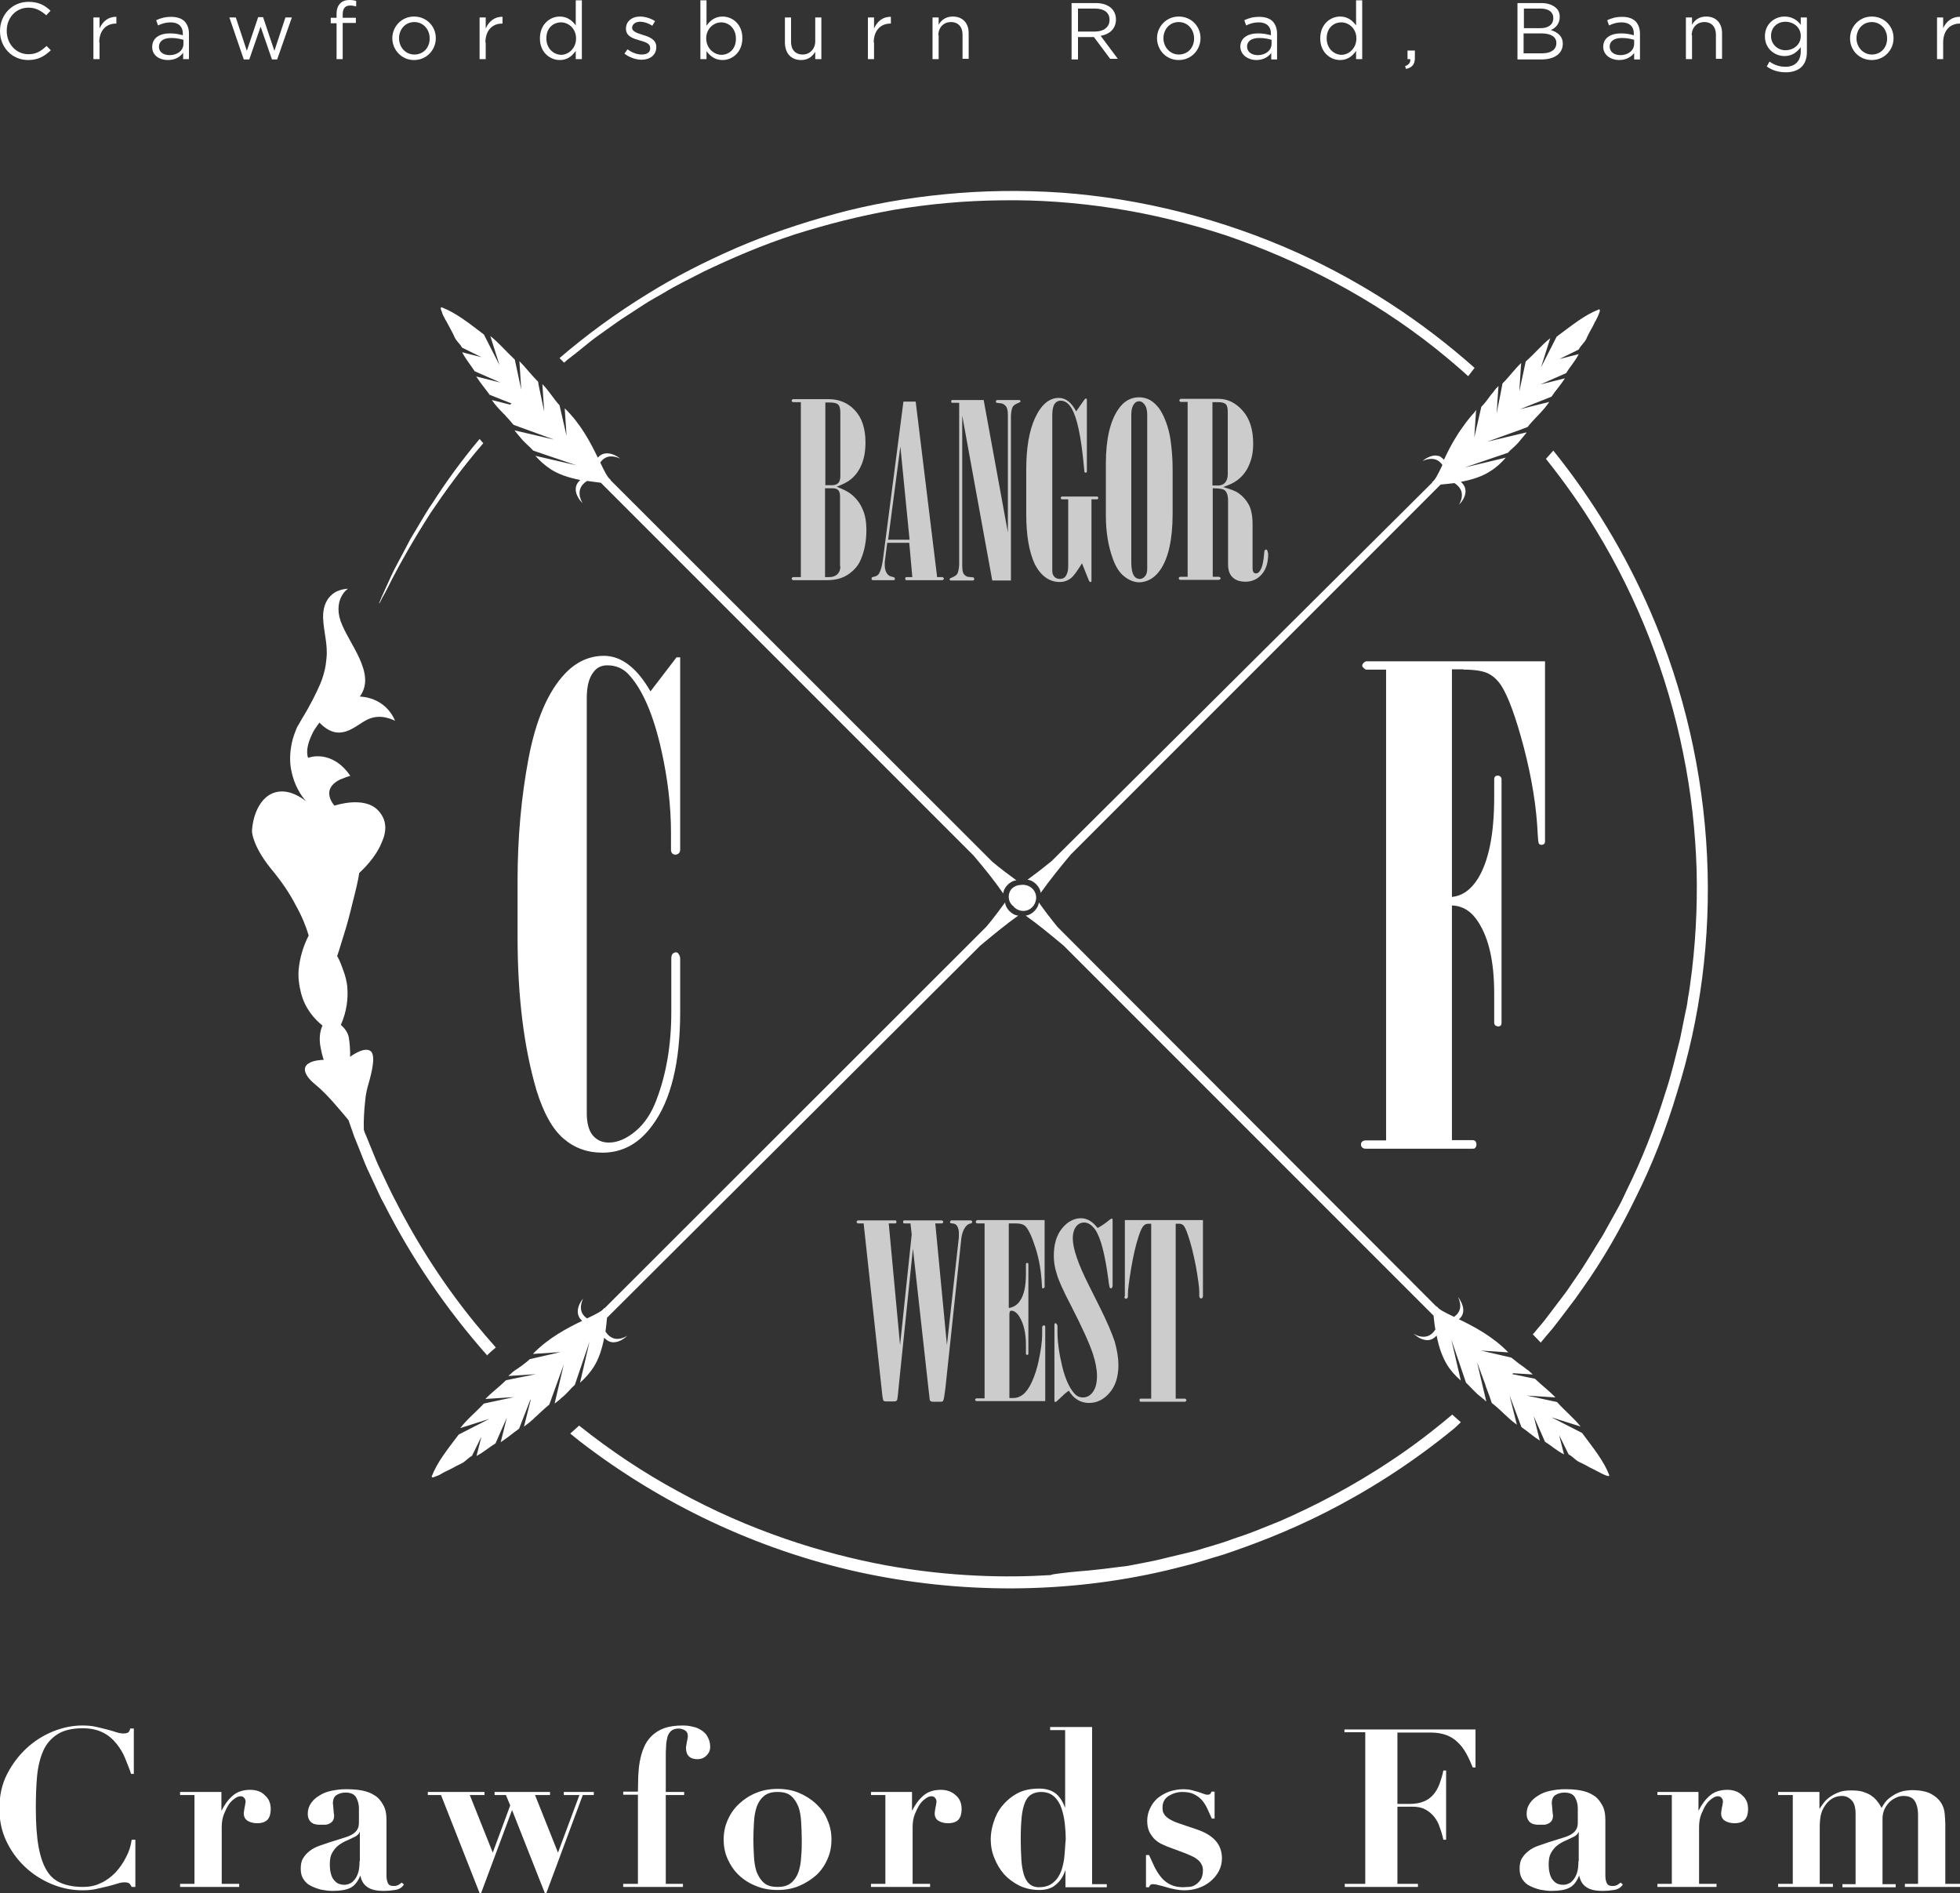<?xml version="1.0" encoding="utf-8"?>
<!-- Generator: Adobe Illustrator 26.3.1, SVG Export Plug-In . SVG Version: 6.00 Build 0)  -->
<svg version="1.1" id="Layer_1" xmlns="http://www.w3.org/2000/svg" xmlns:xlink="http://www.w3.org/1999/xlink" x="0px" y="0px"
	 width="640px" height="618px" viewBox="0 0 640 618" style="enable-background:new 0 0 640 618;" xml:space="preserve">
<rect x="0" y="0" width="640" height="618" fill="#333333" stroke="none"/>
<style type="text/css">
	.st0{fill:#FFFFFF;}
	.st1{fill:#CDCCCC;}
</style>
<g>
	<g>
		<path class="st0" d="M41.1,606.4c-0.9,1.8-2.1,3.5-3.4,4.9c-1.4,1.4-2.9,2.6-4.7,3.4c-1.8,0.9-3.7,1.3-5.9,1.3c-2.7,0-5-0.4-7-1.2
			c-2-0.8-3.6-2.1-4.8-4.1c-1.2-1.9-2.1-4.5-2.7-7.8c-0.6-3.3-0.9-7.4-0.9-12.5c0-3.8,0.1-7.3,0.4-10.5c0.3-3.2,1-6,2-8.3
			c1-2.3,2.6-4.1,4.6-5.4c2-1.3,4.8-2,8.3-2c2.6,0,4.8,0.5,6.6,1.4c1.8,0.9,3.2,2.1,4.4,3.6c1.2,1.5,2.2,3.1,2.9,4.9
			c0.7,1.8,1.4,3.4,1.9,5h0.9v-14.8h-1.2c-0.1,0.7-0.4,1.1-0.7,1.3c-0.3,0.2-0.8,0.3-1.5,0.3c-0.6,0-1.4-0.1-2.3-0.4
			c-0.9-0.3-1.9-0.6-3.1-0.9c-1.1-0.3-2.4-0.6-3.7-0.9c-1.3-0.3-2.8-0.4-4.3-0.4c-3.1,0-6.2,0.6-9.5,1.9c-3.2,1.3-6.1,3.1-8.7,5.5
			c-2.6,2.4-4.7,5.2-6.4,8.5c-1.7,3.3-2.5,7.1-2.5,11.2c0,3.8,0.7,7.3,2.2,10.5c1.5,3.2,3.5,6,6,8.4c2.5,2.4,5.4,4.3,8.7,5.7
			c3.3,1.4,6.7,2.1,10.2,2.1c1.5,0,3-0.1,4.4-0.4c1.4-0.3,2.7-0.6,3.9-0.9c1.2-0.3,2.2-0.6,3.2-0.9c0.9-0.3,1.7-0.4,2.2-0.4
			c0.7,0,1.2,0.1,1.5,0.3c0.3,0.2,0.6,0.6,0.9,1.2h1.2v-15.4h-1.2C42.7,602.7,42.1,604.6,41.1,606.4z"/>
		<path class="st0" d="M81.7,584.3c-2.4,0-4.4,0.7-5.8,2c-1.5,1.3-2.6,2.9-3.5,4.7h-0.1V585H58.8v1h4.7V615h-4.7v1h19.3v-1h-5.7
			v-18.5c0-1.5,0.2-2.9,0.7-4.2c0.5-1.2,1-2.3,1.6-3.2c0.6-0.9,1.3-1.5,2-2c0.7-0.5,1.3-0.7,1.8-0.7c0.4,0,0.8,0.1,1,0.3
			c0.2,0.2,0.4,0.4,0.5,0.6c0.1,0.2,0.2,0.5,0.2,0.9c0,0,0,0.2-0.1,0.6c0,0.3-0.1,0.7-0.2,1.1c-0.1,0.4-0.1,0.8-0.2,1.2
			c0,0.4-0.1,0.6-0.1,0.8c0,1.3,0.5,2.1,1.4,2.6c0.9,0.5,1.9,0.7,3,0.7c1.5,0,2.7-0.4,3.4-1.2c0.7-0.8,1-2,1-3.4
			c0-1.9-0.6-3.4-1.9-4.5C85.4,584.9,83.7,584.3,81.7,584.3z"/>
		<path class="st0" d="M130.2,615.3c-0.4,0.2-0.9,0.4-1.6,0.4c-1.1,0-1.7-0.3-2-1.1c-0.3-0.7-0.4-1.5-0.4-2.4v-18c0-2-0.3-3.7-1.1-5
			c-0.7-1.3-1.6-2.4-2.8-3.1c-1.2-0.8-2.6-1.3-4.2-1.6c-1.6-0.3-3.3-0.4-5.2-0.4c-1.6,0-3.1,0.2-4.6,0.5c-1.5,0.3-2.8,0.8-3.9,1.5
			c-1.2,0.7-2.1,1.5-2.8,2.5c-0.7,1-1.1,2.1-1.1,3.4c0,0.8,0.1,1.5,0.4,2c0.3,0.5,0.6,0.9,1,1.1c0.4,0.3,0.8,0.4,1.3,0.5
			c0.5,0.1,1,0.1,1.5,0.1c0.3,0,0.8,0,1.3,0c0.5,0,1-0.1,1.4-0.3c0.5-0.2,0.9-0.5,1.2-0.9c0.3-0.4,0.5-1,0.5-1.7
			c0-0.1,0-0.4-0.1-0.8c0-0.4-0.1-0.8-0.1-1.2c0-0.4-0.1-0.8-0.1-1.2c0-0.4-0.1-0.6-0.1-0.8c0-1.4,0.4-2.3,1.2-2.8
			c0.8-0.5,1.8-0.8,2.9-0.8c1.7,0,2.9,0.5,3.5,1.6c0.6,1.1,0.9,2.2,0.9,3.6v4.4c0,0.9-0.1,1.7-0.4,2.2c-0.3,0.6-0.7,1.1-1.4,1.6
			c-0.7,0.5-1.6,0.9-2.9,1.3c-1.2,0.4-2.8,0.9-4.8,1.5c-1.2,0.4-2.4,0.8-3.5,1.2c-1.1,0.4-2.1,0.9-3,1.6c-0.9,0.7-1.6,1.4-2.2,2.4
			c-0.6,0.9-0.8,2.1-0.8,3.5c0,1.4,0.3,2.5,0.9,3.4c0.6,0.9,1.4,1.7,2.5,2.2c1,0.5,2.1,0.9,3.3,1.2c1.2,0.2,2.4,0.4,3.6,0.4
			c2.6,0,4.5-0.3,5.9-1c1.4-0.7,2.4-2,3.2-3.9h0.1c0.3,1.5,1,2.8,2.2,3.6c1.2,0.9,3,1.3,5.5,1.3c1.1,0,2.3-0.1,3.6-0.3
			c1.3-0.2,2.3-0.8,2.9-1.8l-0.7-0.6C131,614.7,130.6,615,130.2,615.3z M117.4,607.6c0,1.4-0.1,2.6-0.4,3.6c-0.3,1-0.7,1.8-1.2,2.4
			c-0.5,0.6-1,1.1-1.6,1.3c-0.6,0.3-1.2,0.4-1.8,0.4c-1.1,0-2-0.3-2.6-0.8c-0.6-0.5-1.1-1.1-1.4-1.8c-0.3-0.7-0.5-1.5-0.6-2.2
			c-0.1-0.8-0.1-1.4-0.1-2c0-1.4,0.2-2.6,0.7-3.5c0.5-0.9,1.1-1.7,1.8-2.3c0.7-0.6,1.5-1.1,2.5-1.6c0.9-0.4,1.8-0.8,2.8-1.3
			c0.7-0.3,1.1-0.6,1.4-0.9c0.3-0.3,0.4-0.5,0.5-0.8h0.1V607.6z"/>
		<polygon class="st0" points="184.1,586 189.2,586 182.2,604.8 174.7,586 179.6,586 179.6,585 161.5,585 161.5,586 165.2,586 
			166.6,589.4 160.9,604.8 153.4,586 158.2,586 158.2,585 139.7,585 139.7,586 144,586 156.6,618 157.1,618 167.2,590.9 177.9,618 
			178.4,618 190.3,586 193.9,586 193.9,585 184.1,585 		"/>
		<path class="st0" d="M229.1,564.9c-0.9-0.6-1.8-1-2.9-1.2c-1.1-0.3-2.2-0.4-3.3-0.4c-2.4,0-4.4,0.3-6.1,0.9
			c-1.6,0.6-3,1.5-4.1,2.6c-1.1,1.1-1.9,2.3-2.5,3.8c-0.6,1.4-1,2.9-1.3,4.5c-0.3,1.6-0.4,3.2-0.5,4.9c0,1.7-0.1,3.3-0.1,4.9h-4.8v1
			h4.8V615h-4.8v1H223v-1h-5.6V586h6v-1h-6v-11.2c0-1.3,0-2.5,0.1-3.6c0-1.1,0.2-2.1,0.4-3c0.2-0.9,0.7-1.6,1.2-2.1
			c0.6-0.5,1.4-0.8,2.4-0.8c0.8,0,1.5,0.2,2.2,0.6c0.6,0.4,0.9,1,0.9,1.9c0,0.1,0,0.4-0.1,0.7c0,0.3-0.1,0.7-0.2,1.1
			c-0.1,0.4-0.1,0.8-0.2,1.2c-0.1,0.4-0.1,0.6-0.1,0.8c0,2.5,1.3,3.7,3.8,3.7c1.1,0,2.1-0.4,2.9-1.2c0.8-0.8,1.2-1.7,1.2-2.8
			c0-1.3-0.3-2.3-0.8-3.2C230.7,566.2,230,565.5,229.1,564.9z"/>
		<path class="st0" d="M266.5,588.9c-1.6-1.5-3.5-2.7-5.6-3.6c-2.1-0.9-4.5-1.3-7-1.3c-2.5,0-4.8,0.4-7,1.3c-2.2,0.9-4,2.1-5.6,3.6
			c-1.6,1.5-2.8,3.2-3.7,5.3c-0.9,2-1.3,4.1-1.3,6.3c0,2.3,0.4,4.4,1.3,6.4c0.9,2,2.1,3.8,3.7,5.3c1.6,1.5,3.5,2.7,5.6,3.5
			c2.1,0.9,4.5,1.3,7,1.3c2.5,0,4.8-0.4,7-1.3c2.1-0.9,4-2.1,5.6-3.5c1.6-1.5,2.8-3.2,3.7-5.3c0.9-2,1.3-4.1,1.3-6.4
			c0-2.2-0.4-4.3-1.3-6.3C269.4,592.1,268.1,590.4,266.5,588.9z M261.6,606.2c-0.1,1.9-0.4,3.6-0.9,5c-0.5,1.4-1.3,2.6-2.4,3.5
			c-1.1,0.9-2.5,1.3-4.4,1.3c-1.9,0-3.4-0.4-4.4-1.3c-1.1-0.9-1.8-2.1-2.4-3.5c-0.5-1.4-0.8-3.1-0.9-5c-0.1-1.9-0.2-3.8-0.2-5.7
			c0-1.9,0.1-3.8,0.2-5.7c0.1-1.9,0.4-3.5,0.9-5c0.5-1.4,1.3-2.6,2.4-3.5c1.1-0.9,2.5-1.3,4.4-1.3c1.9,0,3.4,0.4,4.4,1.3
			c1.1,0.9,1.8,2.1,2.4,3.5c0.5,1.4,0.8,3.1,0.9,5c0.1,1.9,0.2,3.8,0.2,5.7C261.8,602.4,261.8,604.3,261.6,606.2z"/>
		<path class="st0" d="M307.2,584.3c-2.4,0-4.4,0.7-5.8,2c-1.5,1.3-2.6,2.9-3.5,4.7h-0.1V585h-13.4v1h4.7V615h-4.7v1h19.3v-1h-5.7
			v-18.5c0-1.5,0.2-2.9,0.7-4.2c0.5-1.2,1-2.3,1.6-3.2c0.6-0.9,1.3-1.5,2-2c0.7-0.5,1.3-0.7,1.8-0.7c0.4,0,0.8,0.1,1,0.3
			c0.2,0.2,0.4,0.4,0.5,0.6c0.1,0.2,0.2,0.5,0.2,0.9c0,0,0,0.2-0.1,0.6c0,0.3-0.1,0.7-0.2,1.1c-0.1,0.4-0.1,0.8-0.2,1.2
			c0,0.4-0.1,0.6-0.1,0.8c0,1.3,0.5,2.1,1.4,2.6c0.9,0.5,1.9,0.7,3,0.7c1.5,0,2.7-0.4,3.4-1.2c0.7-0.8,1-2,1-3.4
			c0-1.9-0.6-3.4-1.9-4.5C310.8,584.9,309.2,584.3,307.2,584.3z"/>
		<path class="st0" d="M356.7,563.8h-13.8v1h4.9V590h-0.1c-0.7-2-1.8-3.6-3.1-4.6c-1.4-1-3.1-1.5-5.3-1.5c-2.8,0-5.2,0.5-7.2,1.6
			c-2,1.1-3.6,2.5-4.9,4.1c-1.3,1.6-2.2,3.4-2.8,5.4c-0.6,1.9-0.9,3.7-0.9,5.4c0,2.2,0.4,4.3,1.2,6.2c0.8,2,1.8,3.7,3.2,5.3
			c1.4,1.5,3,2.7,5,3.7c1.9,0.9,4.1,1.4,6.4,1.4c2.2,0,4-0.5,5.3-1.6c1.4-1.1,2.5-2.6,3.2-4.7h0.1v5.4h13.5v-1h-4.8V563.8z
			 M347.6,605.5c-0.1,1.8-0.5,3.5-1,5.1c-0.6,1.6-1.4,2.9-2.6,3.9c-1.1,1-2.7,1.6-4.7,1.6c-1.4,0-2.4-0.4-3.2-1.1
			c-0.8-0.7-1.4-1.8-1.8-3.1c-0.4-1.4-0.7-3-0.8-4.9c-0.1-1.9-0.2-4-0.2-6.4c0-2.9,0.1-5.3,0.3-7.4c0.2-2,0.6-3.6,1.1-4.8
			c0.5-1.2,1.2-2.1,2.1-2.6c0.8-0.5,1.9-0.8,3.1-0.8c1.8,0,3.2,0.5,4.3,1.5c1.1,1,1.9,2.3,2.4,3.8c0.5,1.5,0.9,3.2,1.1,5.1
			c0.2,1.8,0.3,3.5,0.3,5.1C347.8,602,347.8,603.7,347.6,605.5z"/>
		<path class="st0" d="M391,597.3l-6.2-2.1c-1.2-0.4-2.2-0.9-2.9-1.3c-0.7-0.5-1.3-0.9-1.6-1.4c-0.3-0.5-0.6-0.9-0.6-1.3
			c-0.1-0.4-0.1-0.8-0.1-1.2c0-1.6,0.7-2.9,2-3.7c1.3-0.8,2.8-1.3,4.4-1.3c1.5,0,2.8,0.2,3.8,0.7c1,0.5,1.9,1.1,2.6,1.9
			c0.7,0.8,1.3,1.7,1.8,2.8c0.5,1.1,1,2.2,1.5,3.3h0.9v-8.8h-1c-0.1,0.2-0.2,0.5-0.4,0.7c-0.1,0.2-0.5,0.3-1,0.3
			c-0.3,0-0.7-0.1-1.2-0.3c-0.5-0.2-1.1-0.4-1.7-0.6c-0.7-0.2-1.4-0.4-2.2-0.6c-0.8-0.2-1.7-0.3-2.6-0.3c-1.7,0-3.3,0.3-4.8,0.8
			c-1.5,0.6-2.7,1.3-3.8,2.2c-1,0.9-1.8,2-2.4,3.3c-0.6,1.3-0.9,2.6-0.9,4c0,1.3,0.2,2.4,0.6,3.4c0.4,0.9,1,1.7,1.6,2.4
			c0.7,0.7,1.4,1.2,2.1,1.6c0.8,0.4,1.5,0.7,2.2,1l5.9,2.2c1.3,0.5,2.3,1,3.1,1.4c0.7,0.5,1.3,0.9,1.7,1.4c0.4,0.5,0.6,1,0.8,1.4
			c0.1,0.5,0.2,0.9,0.2,1.3c0,1.4-0.3,2.5-0.8,3.2c-0.5,0.7-1.1,1.3-1.8,1.7c-0.7,0.4-1.4,0.6-2.1,0.6c-0.7,0-1.3,0.1-1.7,0.1
			c-1.7,0-3.1-0.3-4.3-0.9c-1.2-0.6-2.2-1.4-3-2.4c-0.8-1-1.5-2.1-2.1-3.3c-0.6-1.3-1.2-2.6-1.8-3.9h-1v10.5h1
			c0.1-0.4,0.3-0.6,0.5-0.8c0.2-0.1,0.4-0.2,0.8-0.2c0.4,0,1,0.1,1.8,0.3c0.8,0.2,1.6,0.4,2.6,0.7c0.9,0.3,1.9,0.5,2.9,0.7
			c1,0.2,2,0.3,2.8,0.3c1.6,0,3.1-0.2,4.6-0.7c1.5-0.5,2.8-1.2,3.9-2.1c1.1-0.9,2.1-2,2.8-3.3c0.7-1.3,1.1-2.7,1.1-4.3
			c0-2.3-0.7-4.2-2-5.7C395.6,599.4,393.6,598.2,391,597.3z"/>
		<path class="st0" d="M439.1,565.5h6.7V615h-6.7v1H463v-1h-6.7v-25.2h4.9c1.7,0,3.1,0.3,4.2,0.9c1.1,0.6,2.1,1.4,2.9,2.4
			c0.8,1,1.4,2.1,1.8,3.4c0.5,1.3,0.9,2.7,1.2,4.1h0.9V578h-0.9c-0.3,1.6-0.8,3.1-1.3,4.5c-0.5,1.3-1.2,2.5-2,3.4
			c-0.8,0.9-1.8,1.7-3.1,2.2c-1.2,0.5-2.7,0.8-4.5,0.8h-4.1v-23.3h10.9c1.9,0,3.6,0.3,5,0.8c1.4,0.5,2.7,1.3,3.7,2.3
			c1.1,1,2,2.2,2.8,3.6c0.8,1.4,1.5,3,2.2,4.7h0.9v-12.4h-42.8V565.5z"/>
		<path class="st0" d="M528.2,615.3c-0.4,0.2-0.9,0.4-1.6,0.4c-1.1,0-1.7-0.3-2-1.1c-0.3-0.7-0.4-1.5-0.4-2.4v-18c0-2-0.3-3.7-1.1-5
			c-0.7-1.3-1.6-2.4-2.8-3.1c-1.2-0.8-2.6-1.3-4.2-1.6c-1.6-0.3-3.3-0.4-5.2-0.4c-1.6,0-3.1,0.2-4.6,0.5c-1.5,0.3-2.8,0.8-3.9,1.5
			c-1.2,0.7-2.1,1.5-2.8,2.5c-0.7,1-1.1,2.1-1.1,3.4c0,0.8,0.1,1.5,0.4,2s0.6,0.9,1,1.1c0.4,0.3,0.8,0.4,1.3,0.5
			c0.5,0.1,1,0.1,1.5,0.1c0.3,0,0.8,0,1.3,0c0.5,0,1-0.1,1.4-0.3c0.5-0.2,0.9-0.5,1.2-0.9c0.3-0.4,0.5-1,0.5-1.7
			c0-0.1,0-0.4-0.1-0.8c0-0.4-0.1-0.8-0.1-1.2c0-0.4-0.1-0.8-0.1-1.2c0-0.4-0.1-0.6-0.1-0.8c0-1.4,0.4-2.3,1.2-2.8
			c0.8-0.5,1.8-0.8,2.9-0.8c1.7,0,2.9,0.5,3.5,1.6c0.6,1.1,0.9,2.2,0.9,3.6v4.4c0,0.9-0.1,1.7-0.4,2.2c-0.3,0.6-0.7,1.1-1.4,1.6
			c-0.7,0.5-1.6,0.9-2.9,1.3c-1.2,0.4-2.8,0.9-4.8,1.5c-1.2,0.4-2.4,0.8-3.5,1.2c-1.1,0.4-2.1,0.9-3,1.6c-0.9,0.7-1.6,1.4-2.2,2.4
			c-0.6,0.9-0.8,2.1-0.8,3.5c0,1.4,0.3,2.5,0.9,3.4c0.6,0.9,1.4,1.7,2.5,2.2c1,0.5,2.1,0.9,3.3,1.2c1.2,0.2,2.4,0.4,3.6,0.4
			c2.6,0,4.5-0.3,5.9-1c1.4-0.7,2.4-2,3.2-3.9h0.1c0.3,1.5,1,2.8,2.2,3.6c1.2,0.9,3,1.3,5.5,1.3c1.1,0,2.3-0.1,3.6-0.3
			c1.3-0.2,2.3-0.8,2.9-1.8l-0.7-0.6C529,614.7,528.6,615,528.2,615.3z M515.4,607.6c0,1.4-0.1,2.6-0.4,3.6c-0.3,1-0.7,1.8-1.2,2.4
			c-0.5,0.6-1,1.1-1.6,1.3c-0.6,0.3-1.2,0.4-1.8,0.4c-1.1,0-2-0.3-2.6-0.8c-0.6-0.5-1.1-1.1-1.4-1.8c-0.3-0.7-0.5-1.5-0.6-2.2
			c-0.1-0.8-0.1-1.4-0.1-2c0-1.4,0.2-2.6,0.7-3.5c0.5-0.9,1.1-1.7,1.8-2.3c0.7-0.6,1.5-1.1,2.5-1.6c0.9-0.4,1.8-0.8,2.8-1.3
			c0.7-0.3,1.1-0.6,1.4-0.9c0.3-0.3,0.4-0.5,0.5-0.8h0.1V607.6z"/>
		<path class="st0" d="M564,584.3c-2.4,0-4.4,0.7-5.8,2c-1.5,1.3-2.6,2.9-3.5,4.7h-0.1V585h-13.4v1h4.7V615h-4.7v1h19.3v-1h-5.7
			v-18.5c0-1.5,0.2-2.9,0.7-4.2c0.5-1.2,1-2.3,1.6-3.2c0.6-0.9,1.3-1.5,2-2c0.7-0.5,1.3-0.7,1.8-0.7c0.4,0,0.8,0.1,1,0.3
			c0.2,0.2,0.4,0.4,0.5,0.6c0.1,0.2,0.2,0.5,0.2,0.9c0,0,0,0.2-0.1,0.6c0,0.3-0.1,0.7-0.2,1.1c-0.1,0.4-0.1,0.8-0.2,1.2
			c0,0.4-0.1,0.6-0.1,0.8c0,1.3,0.5,2.1,1.4,2.6c0.9,0.5,1.9,0.7,3,0.7c1.5,0,2.7-0.4,3.4-1.2c0.7-0.8,1-2,1-3.4
			c0-1.9-0.6-3.4-1.9-4.5C567.7,584.9,566,584.3,564,584.3z"/>
		<path class="st0" d="M635.2,595.3c0-0.9-0.1-1.9-0.2-3.2c-0.1-1.3-0.5-2.5-1.2-3.6c-0.7-1.1-1.8-2.1-3.3-2.9
			c-1.5-0.8-3.6-1.2-6.4-1.2c-0.5,0-1.2,0.1-2,0.2c-0.8,0.1-1.7,0.4-2.6,0.8c-0.9,0.4-1.8,1-2.7,1.7c-0.9,0.7-1.7,1.8-2.4,3.1
			c-0.4-0.7-0.8-1.4-1.3-2c-0.5-0.7-1.1-1.3-1.8-1.8c-0.7-0.6-1.7-1-2.8-1.4c-1.1-0.4-2.5-0.5-4.2-0.5c-1.6,0-3,0.2-4.1,0.7
			c-1.1,0.4-2.1,1-2.9,1.6c-0.8,0.6-1.4,1.2-1.9,1.9c-0.5,0.7-0.9,1.2-1.2,1.7h-0.1V585h-13.5v1h4.8V615h-4.8v1h17.9v-1h-4.3v-17.7
			c0-1.2,0-2.2,0.1-3.1c0.1-0.8,0.2-1.6,0.4-2.2c0.2-0.7,0.4-1.2,0.7-1.7c0.3-0.5,0.6-1,1-1.5c1.4-1.7,3.1-2.5,5.1-2.5
			c1.1,0,2.1,0.4,3,1.3c0.9,0.8,1.4,2.3,1.4,4.5v23h-4.3v1H619v-1h-4.3v-21.4c0-1.3,0.3-2.4,0.8-3.4c0.5-0.9,1.1-1.7,1.8-2.3
			c0.7-0.6,1.5-1,2.2-1.3c0.8-0.3,1.4-0.4,2-0.4c1.7,0,3,0.5,3.7,1.6c0.7,1.1,1.1,2.6,1.1,4.7V615h-4.3v1H640v-1h-4.8V595.3z"/>
		<path class="st0" d="M9.2,19.6c3.3,0,5.4-1.3,7.4-3.2L15.2,15c-1.8,1.7-3.4,2.7-5.9,2.7c-4,0-7.1-3.3-7.1-7.6V10
			c0-4.2,3-7.5,7.1-7.5c2.5,0,4.2,1.1,5.8,2.5l1.4-1.5c-1.8-1.7-3.8-2.9-7.2-2.9C3.9,0.6,0,4.9,0,10.1v0.1C0,15.4,3.9,19.6,9.2,19.6
			z"/>
		<path class="st0" d="M32.4,13.9c0-4.1,2.4-6.2,5.4-6.2h0.2V5.5c-2.6-0.1-4.5,1.5-5.5,3.8V5.7h-2v13.6h2V13.9z"/>
		<path class="st0" d="M59.8,17.2v2.1h1.9V11c0-1.7-0.5-3-1.4-4c-1-1-2.5-1.5-4.4-1.5c-2,0-3.4,0.4-4.9,1.1l0.6,1.7
			c1.3-0.6,2.5-1,4.1-1c2.5,0,4,1.3,4,3.7v0.5c-1.2-0.3-2.4-0.6-4.2-0.6c-3.4,0-5.8,1.5-5.8,4.4v0.1c0,2.8,2.5,4.2,5.1,4.2
			C57.3,19.6,58.9,18.5,59.8,17.2z M51.9,15.3L51.9,15.3c0-1.8,1.4-2.9,4-2.9c1.7,0,3,0.3,4,0.6v1.3c0,2.2-2,3.7-4.5,3.7
			C53.4,18,51.9,17,51.9,15.3z"/>
		<polygon class="st0" points="81.4,19.4 85.1,8.7 88.8,19.4 90.5,19.4 95.3,5.7 93.2,5.7 89.6,16.6 85.9,5.6 84.3,5.6 80.6,16.6 
			77,5.7 74.9,5.7 79.6,19.4 		"/>
		<path class="st0" d="M109.9,19.3h2V7.5h4.3V5.8h-4.3V4.7c0-1.9,0.8-2.9,2.4-2.9c0.7,0,1.2,0.1,2,0.3V0.3C115.6,0.1,115,0,114,0
			c-1.2,0-2.2,0.4-2.9,1.1c-0.8,0.8-1.2,1.9-1.2,3.5v1.2h-1.9v1.8h1.9V19.3z"/>
		<path class="st0" d="M135.2,19.6c4.1,0,7.1-3.3,7.1-7.1v-0.1c0-3.8-3-7-7.1-7c-4.1,0-7.1,3.3-7.1,7.1v0.1
			C128.2,16.4,131.2,19.6,135.2,19.6z M130.3,12.5c0-2.9,2-5.3,5-5.3c2.9,0,5,2.4,5,5.3v0.1c0,2.9-2,5.2-5,5.2
			C132.4,17.8,130.3,15.4,130.3,12.5L130.3,12.5z"/>
		<path class="st0" d="M158.5,13.9c0-4.1,2.4-6.2,5.4-6.2h0.2V5.5c-2.6-0.1-4.5,1.5-5.5,3.8V5.7h-2v13.6h2V13.9z"/>
		<path class="st0" d="M182.8,19.6c2.5,0,4.1-1.4,5.2-3v2.7h2V0.1h-2v8.2c-1.1-1.5-2.7-2.9-5.2-2.9c-3.3,0-6.5,2.6-6.5,7.1v0.1
			C176.3,17,179.5,19.6,182.8,19.6z M178.4,12.5c0-3.3,2.2-5.2,4.8-5.2c2.5,0,4.9,2.1,4.9,5.2v0.1c0,3.1-2.4,5.3-4.9,5.3
			C180.6,17.8,178.4,15.7,178.4,12.5L178.4,12.5z"/>
		<path class="st0" d="M209.6,17.8c-1.6,0-3.2-0.6-4.7-1.7l-1,1.4c1.5,1.2,3.7,2,5.6,2c2.7,0,4.8-1.5,4.8-4.1v-0.1
			c0-2.4-2.3-3.3-4.4-3.9c-1.8-0.6-3.5-1.1-3.5-2.3V9.1c0-1.1,1-2,2.6-2c1.3,0,2.8,0.5,4,1.3l0.9-1.5c-1.4-0.9-3.2-1.5-4.9-1.5
			c-2.7,0-4.6,1.6-4.6,3.9v0.1c0,2.5,2.4,3.2,4.5,3.8c1.8,0.5,3.4,1,3.4,2.4v0.1C212.4,17,211.3,17.8,209.6,17.8z"/>
		<path class="st0" d="M230.7,16.7c1.1,1.5,2.7,2.9,5.2,2.9c3.3,0,6.5-2.6,6.5-7.1v-0.1c0-4.5-3.2-7-6.5-7c-2.5,0-4.1,1.4-5.2,3V0.1
			h-2v19.2h2V16.7z M230.6,12.5c0-3.1,2.4-5.2,4.9-5.2c2.6,0,4.8,2.1,4.8,5.3v0.1c0,3.3-2.2,5.2-4.8,5.2
			C233,17.8,230.6,15.7,230.6,12.5L230.6,12.5z"/>
		<path class="st0" d="M261.6,19.6c2.3,0,3.7-1.2,4.6-2.7v2.4h2V5.7h-2v7.8c0,2.5-1.8,4.3-4.1,4.3c-2.4,0-3.8-1.6-3.8-4.1V5.7h-2
			v8.4C256.4,17.4,258.3,19.6,261.6,19.6z"/>
		<path class="st0" d="M285.3,13.9c0-4.1,2.4-6.2,5.4-6.2h0.2V5.5c-2.6-0.1-4.5,1.5-5.5,3.8V5.7h-2v13.6h2V13.9z"/>
		<path class="st0" d="M306.4,11.5c0-2.5,1.7-4.3,4.1-4.3c2.4,0,3.8,1.6,3.8,4.1v7.9h2v-8.4c0-3.2-1.9-5.4-5.2-5.4
			c-2.3,0-3.8,1.2-4.6,2.7V5.7h-2v13.6h2V11.5z"/>
		<path class="st0" d="M351.9,12.1h5.3l5.3,7.1h2.5l-5.6-7.5c2.9-0.5,5-2.3,5-5.4V6.4c0-1.4-0.5-2.7-1.4-3.6c-1.2-1.2-3-1.8-5.2-1.8
			h-7.9v18.4h2.1V12.1z M351.9,2.8h5.7c3,0,4.7,1.4,4.7,3.6v0.1c0,2.4-2,3.8-4.7,3.8h-5.6V2.8z"/>
		<path class="st0" d="M384.9,19.6c4.1,0,7.1-3.3,7.1-7.1v-0.1c0-3.8-3-7-7.1-7c-4.1,0-7.1,3.3-7.1,7.1v0.1
			C377.9,16.4,380.8,19.6,384.9,19.6z M379.9,12.5c0-2.9,2-5.3,5-5.3c2.9,0,5,2.4,5,5.3v0.1c0,2.9-2,5.2-5,5.2
			C382.1,17.8,379.9,15.4,379.9,12.5L379.9,12.5z"/>
		<path class="st0" d="M410.2,19.6c2.4,0,4-1.1,4.9-2.3v2.1h1.9V11c0-1.7-0.5-3-1.4-4c-1-1-2.5-1.5-4.4-1.5c-2,0-3.4,0.4-4.9,1.1
			l0.6,1.7c1.3-0.6,2.5-1,4.1-1c2.5,0,4,1.3,4,3.7v0.5c-1.2-0.3-2.4-0.6-4.2-0.6c-3.4,0-5.8,1.5-5.8,4.4v0.1
			C405.2,18.1,407.7,19.6,410.2,19.6z M407.2,15.2c0-1.7,1.4-2.8,4-2.8c1.7,0,3,0.3,4,0.6v1.3c0,2.2-2,3.7-4.5,3.7
			C408.8,18,407.2,17,407.2,15.2L407.2,15.2z"/>
		<path class="st0" d="M437.6,19.6c2.5,0,4.1-1.4,5.2-3v2.7h2V0.1h-2v8.2c-1.1-1.5-2.7-2.9-5.2-2.9c-3.3,0-6.5,2.6-6.5,7.1v0.1
			C431.1,17,434.3,19.6,437.6,19.6z M433.2,12.5c0-3.3,2.2-5.2,4.8-5.2c2.5,0,4.9,2.1,4.9,5.2v0.1c0,3.1-2.4,5.3-4.9,5.3
			C435.4,17.8,433.2,15.7,433.2,12.5L433.2,12.5z"/>
		<path class="st0" d="M458.8,21.6l0.3,0.9c2-0.4,2.9-1.5,2.9-3.6v-2.4h-2.4v2.8h0.9C460.6,20.4,460.1,21.1,458.8,21.6z"/>
		<path class="st0" d="M510.3,14.3L510.3,14.3c0-2.6-1.8-3.8-3.9-4.5c1.4-0.6,2.9-1.9,2.9-4.3V5.5c0-1.2-0.4-2.2-1.2-2.9
			c-1.1-1-2.7-1.6-4.8-1.6h-7.8v18.4h8.2C507.7,19.3,510.3,17.4,510.3,14.3z M497.5,2.8h5.6c2.6,0,4.1,1.2,4.1,3v0.1
			c0,2.2-1.7,3.3-4.2,3.3h-5.4V2.8z M497.5,10.9h5.8c3.2,0,4.9,1.2,4.9,3.1v0.1c0,2-1.7,3.3-4.5,3.3h-6.2V10.9z"/>
		<path class="st0" d="M528.7,19.6c2.4,0,4-1.1,4.9-2.3v2.1h1.9V11c0-1.7-0.5-3-1.4-4c-1-1-2.5-1.5-4.4-1.5c-2,0-3.4,0.4-4.9,1.1
			l0.6,1.7c1.3-0.6,2.5-1,4.1-1c2.5,0,4,1.3,4,3.7v0.5c-1.2-0.3-2.4-0.6-4.2-0.6c-3.4,0-5.8,1.5-5.8,4.4v0.1
			C523.6,18.1,526.1,19.6,528.7,19.6z M525.6,15.2c0-1.7,1.4-2.8,4-2.8c1.7,0,3,0.3,4,0.6v1.3c0,2.2-2,3.7-4.5,3.7
			C527.2,18,525.6,17,525.6,15.2L525.6,15.2z"/>
		<path class="st0" d="M552.4,11.5c0-2.5,1.7-4.3,4.1-4.3c2.4,0,3.8,1.6,3.8,4.1v7.9h2v-8.4c0-3.2-1.9-5.4-5.2-5.4
			c-2.3,0-3.8,1.2-4.6,2.7V5.7h-2v13.6h2V11.5z"/>
		<path class="st0" d="M583,21.8c-1.9,0-3.7-0.6-5.2-1.7l-0.9,1.6c1.8,1.3,3.9,1.9,6.2,1.9c2.2,0,4-0.6,5.2-1.8
			c1.1-1.1,1.7-2.7,1.7-4.8V5.7h-2v2.4c-1.1-1.5-2.8-2.7-5.3-2.7c-3.2,0-6.4,2.4-6.4,6.4v0.1c0,3.9,3.1,6.4,6.4,6.4
			c2.5,0,4.1-1.3,5.3-2.9V17C587.9,20.1,586,21.8,583,21.8z M583,16.4c-2.5,0-4.7-1.9-4.7-4.6v-0.1c0-2.8,2.1-4.6,4.7-4.6
			c2.6,0,5,1.8,5,4.6v0.1C588,14.6,585.6,16.4,583,16.4z"/>
		<path class="st0" d="M611.2,19.6c4.1,0,7.1-3.3,7.1-7.1v-0.1c0-3.8-3-7-7.1-7c-4.1,0-7.1,3.3-7.1,7.1v0.1
			C604.1,16.4,607.1,19.6,611.2,19.6z M606.2,12.5c0-2.9,2-5.3,5-5.3c2.9,0,5,2.4,5,5.3v0.1c0,2.9-2,5.2-5,5.2
			C608.4,17.8,606.2,15.4,606.2,12.5L606.2,12.5z"/>
		<path class="st0" d="M634.5,9.2V5.7h-2v13.6h2v-5.4c0-4.1,2.4-6.2,5.4-6.2h0.2V5.5C637.4,5.4,635.5,7,634.5,9.2z"/>
		<path class="st0" d="M128,189.1c2.7-5.2,6.8-12.6,12.7-21.8c4.6-6.8,10.1-14.5,17.1-22.6l-1.2-1.4c-6.2,7.4-11.2,14.4-15.3,20.8
			c-1.7,2.4-3.1,4.9-4.5,7.2c-1.3,2.3-2.7,4.3-3.7,6.4c-2.1,4.1-4.1,7.5-5.4,10.4s-2.3,5.1-3,6.6c-0.6,1.5-1,2.3-0.9,2.3
			c0.1,0,0.5-0.7,1.1-2C125.7,193.7,126.7,191.7,128,189.1z"/>
		<path class="st0" d="M211.7,95.8c-10.8,6.6-20.5,13.8-29,21.1l1.5,1.5c0.3-0.3,0.7-0.6,1-0.9c0.9-0.7,1.7-1.3,2.6-2
			c1.7-1.4,3.5-2.8,5.2-4.2c1.8-1.4,3.7-2.7,5.5-4c1.9-1.3,3.7-2.7,5.8-4c2-1.3,4-2.6,6-3.9c2-1.3,4.2-2.5,6.3-3.7
			c4.2-2.6,8.7-4.7,13.3-7.1c9.2-4.4,19-8.6,29.4-12c10.4-3.3,21.3-6.1,32.6-8.1c11.4-1.9,23.1-3,35.2-3.1c12-0.2,24.3,0.7,36.6,2.6
			c12.3,1.9,24.6,4.9,36.8,8.9c24.2,8.3,47.7,20.5,68.3,36.9c3.6,2.9,7.2,5.9,10.6,9c0.6-0.8,1.3-1.7,2.1-2.7
			c-17.3-15.4-36.8-28-57.4-37.4c-25-11.3-51.5-17.9-77.4-19.8c-13-0.9-25.7-0.7-38.1,0.5c-12.4,1.2-24.4,3.3-35.8,6.4
			c-11.4,3.1-22.3,6.8-32.5,11.2C230,85.5,220.4,90.4,211.7,95.8z"/>
		<path class="st0" d="M105.3,334.8c-1,2.1-1.1,4.9-0.6,7.2c0.4,2.3,1,4,1,4c-0.6,0-3.4,0.1-5,1.2c-0.8,0.5-1.3,1.3-1.1,2.4
			c0.2,1.1,1.1,2.6,3.3,4.4c2.1,1.7,4,3.7,5.8,5.7c1.8,2.1,3.6,4.1,5.1,6l1.5,4.3c0.2,0.7,0.5,1.4,0.8,2.1l1.4,3.5
			c0.8,2,1.5,3.9,2.4,5.9l2.7,5.8c0.9,1.9,1.7,3.8,2.8,5.7c9,17.8,20.4,34.5,33.7,49.5l0.1-0.2c0.9-0.9,1.9-1.7,2.7-2.4
			c-2.3-2.6-4.6-5.3-6.9-8.1c-9.7-11.9-18.4-25.2-25.7-39.5c-1.9-3.5-3.5-7.2-5.3-10.9c-0.9-1.8-1.6-3.7-2.4-5.6
			c-0.7-1.6-1.3-3.3-2-4.9c-0.3-0.7-0.6-1.3-0.8-2.1c-0.1-2.9,0.1-6.2,0.4-9c0.2-2.7,0.8-4.9,1-5.5c0.4-1.6,2.8-9,1-11
			c-1-1-2.7-0.6-4.2,0.1c-1.5,0.7-2.7,1.6-2.7,1.6s0.2-2.4-0.4-6.3c-0.3-1.6-1.3-3-2.6-4.1c2-4.6,2.4-8.7,2.1-12.5
			c-0.2-1.9-0.7-3.7-1.3-5.3c-0.6-1.7-1.2-3.3-2-4.7c0.7-2,1.3-4.2,2.2-7c0.9-2.8,1.8-6.1,2.8-10.3c1-3.9,1.8-7.1,2.2-9.8l0.2-0.2
			c2.9-2.7,5.8-6.3,7.2-9.9c1.6-3.6,1.7-7.2-1.2-10.3c-3.3-3.6-9.7-3-14.3-1.6c-1.1-1.3-1.7-2.7-1.7-4.1c0-1.9,1.5-3.4,3.5-4.4
			c0.2-0.1,3.3-1.3,3.4-1.2c-3-4.4-6.4-5.9-9.1-6.3c-2.7-0.4-4.7,0.4-4.7,0.4c-0.8-2.2,0.1-5.2,1.2-7.5c0.5-1.2,1.2-2.2,1.7-2.9
			c0.5-0.7,0.8-1.1,0.8-1.1c3.4,3.5,6.3,3.7,8.9,2.8c2.6-0.9,4.8-2.9,7-3.9c2.2-1,4.4-0.9,6-0.5c1.7,0.4,2.8,1,2.8,1
			c-1.6-3.8-4.3-5.8-6.9-6.9c-2.5-1-4.6-1-4.6-1c2.8-3.9,1.8-8.1-0.1-12.4c-1.9-4.2-4.9-8.6-6.2-12.3c-1.2-3.6-0.6-6.3,0.3-8
			c0.9-1.7,2.1-2.5,2.1-2.5s-2,0-4.1,1.1c-2,1.2-4.1,3.6-4,8.4c0.2,4.8,1.6,8.6,1.1,13.3c-0.2,2.4-0.7,5-2,8.2
			c-1.4,3.2-3.2,6.9-6.1,11.6c-0.5,0.9-1,1.8-1.5,2.6c-0.4,0.9-0.7,1.8-1,2.6c-0.6,1.7-0.9,3.3-1.1,4.9c-0.2,1.6-0.2,3-0.1,4.4
			c0.1,1.4,0.4,2.7,0.7,3.9c1.3,4.7,3.7,7.6,4.5,8.4c-4.8-3.7-9-4-12.2-2c-3.1,2-5.1,6.3-5.5,11.3c0,0,0,0.3,0,0.8
			c0.1,0.5,0.2,1.4,0.6,2.4c0.7,2.2,2.3,5.4,5.5,9.4c3.6,4.3,6.2,8.2,8.1,11.9c2.1,3.7,3.4,7,4.3,10c-1.9,3.7-2.8,7.2-3.2,10.4
			c-0.4,3.2,0.1,6,0.7,8.4C99.6,329.3,102.7,332.7,105.3,334.8z"/>
		<path class="st0" d="M477,464.3l-2.8-2.5c-6.4,5.4-12.7,10.2-19,14.4c-13.5,9.1-26.3,15.6-37.3,20.4c-2.8,1.1-5.4,2.2-8,3.2
			c-2.5,1-5,1.8-7.3,2.6c-4.5,1.7-8.6,2.7-12,3.8c-2.2,0.6-4.9,1.2-7,1.7c-2.1,0.5-3.7,0.9-3.7,0.9s-0.3,0.1-0.8,0.2
			c-0.5,0.1-1.2,0.3-2.2,0.5c-2,0.4-4.9,1-8.7,1.7c-6.3,0.8-11.8,1.5-16.2,1.8c-2.2,0.2-4.1,0.4-5.6,0.6c-1.5,0.2-2.7,0.3-3.4,0.6
			c-14.4,0.9-32.8,0.6-53.8-3.2c-20.9-3.9-44.5-11.3-67.9-24.2c-10.9-5.9-21.8-13.1-32.2-21.4l-2.9,2.6c1,0.8,2.1,1.7,3.1,2.5
			c26.7,20.6,58,35.4,91,42.7c33,7.2,67.6,7.2,100.5-0.5c1.7-0.4,4.1-1,7.2-1.8c3.2-0.8,7-2.1,11.5-3.4c8.9-3,20.4-7.2,33.4-13.8
			c13-6.6,27.5-15.5,42.1-27.5C475.6,465.6,476.3,465,477,464.3z"/>
		<path class="st0" d="M557.4,279.4c-1.3-26.9-7.4-54.2-18.5-79.8c-8.1-18.7-18.8-36.5-31.7-52.5l-2.4,2.7
			c5.9,7.4,11.4,15.1,16.3,23.2c13.8,22.6,23.4,47.5,28.5,72.9c2.6,12.7,4,25.4,4.4,38.1c0.3,12.6-0.4,25.1-2.1,37.2
			c-0.2,1.5-0.4,3-0.7,4.5c-0.2,1.5-0.4,3-0.8,4.5c-0.6,3-1.2,5.9-1.8,8.9c-1.5,5.8-2.8,11.6-4.7,17.3c-3.5,11.3-7.7,22-12.7,32.1
			c-0.6,1.3-1.2,2.5-1.8,3.8c-0.6,1.2-1.3,2.4-2,3.7c-1.3,2.4-2.7,4.8-4,7.2c-2.9,4.6-5.6,9.3-8.6,13.6c-1.5,2.1-2.9,4.4-4.5,6.4
			c-1.6,2.1-3.1,4.1-4.7,6.2c-1.5,2.1-3.2,3.9-4.8,5.9c-0.1,0.1-0.2,0.2-0.3,0.3l2.5,2.6c0,0,0.1,0.1,0.1,0.1c1.2-1.5,2.5-3,3.7-4.4
			c1.7-2.1,3.3-4.3,5-6.5c0.8-1.1,1.7-2.2,2.5-3.3c0.8-1.1,1.6-2.3,2.4-3.4c6.5-9.1,12.3-19.2,17.5-29.9
			c5.3-10.6,9.8-22.1,13.4-34.1C555.2,332.6,558.7,306.3,557.4,279.4z"/>
		<path class="st0" d="M144.5,102.5c0.1,0.3,0.3,0.7,0.5,1c0.2,0.4,0.4,0.9,0.7,1.3c0.5,0.9,1,1.9,1.5,2.8s0.9,1.7,1.2,2.4
			c0.7,1.5,1.7,2.1,2.5,3.5l6.3,3.1l-6.3-1.6c1.2,2.3,2.6,3.9,4.1,6.2l8.4,3.7l-7.9-2c1.4,2.2,2.9,3.9,4.4,6l7.1,2.8
			c-0.1,0.1-0.1,0.1-0.2,0.2c-0.1,0.1-0.1,0.1-0.2,0.2l-6-1.5c1.1,1.6,2.3,2.9,3.5,4.1c0.2,0.2,0.3,0.4,0.5,0.5
			c0.3,0.3,0.6,0.6,0.8,0.9c0,0,0,0,0,0c0,0,0,0,0,0c0.8,0.8,1.5,1.7,2.3,2.6l13.2,4.8l-12.9-3c0.6,0.8,1.3,1.6,1.9,2.3
			c1.5,1.9,2.9,2.8,4.2,4.3l14.1,4.8l-13.4-3.1c1.6,1.8,3.2,3.2,5.2,4.5c2.4,1.5,5.4,2.6,9.5,3.4c-1.9,1.6-1.9,3.8-0.6,5.9
			c0.2,0.4,0.5,0.7,0.8,1.1c0.1,0.1,0.2,0.2,0.2,0.2c0,0,0,0,0,0c0,0,0,0,0,0c0.1,0.1,0.1,0.2,0.2,0.2c0,0,0,0,0.1,0.1c0,0,0,0,0,0
			l0,0c0,0,0,0,0,0c0,0,0,0,0,0c-0.2-0.3-0.3-0.6-0.5-1c-0.1-0.3-0.2-0.6-0.3-0.9c-0.1-0.2-0.1-0.4-0.1-0.6
			c-0.3-1.9,0.5-3.5,2.4-4.7c1.4,0.2,2.9,0.4,4.5,0.6l121.6,121.6c3.6,4.2,6.9,8.3,9.8,12.5c0.1-2,2.3-4.2,4.3-4.3
			c-2.6-1.9-5.3-3.9-7.9-6.1L199.3,156.7c0,0,0.1-0.1,0.1-0.1c-1-0.6-2-2.7-3.4-5.6c0.9-1.3,2.1-2,3.6-2c0.9,0,1.8,0.2,2.9,0.7
			c-1.4-1.1-2.9-1.7-4.3-1.7c-1.1,0-2.1,0.4-3,1.4c-2.3-4.8-5.6-11.1-10.8-16.1l0.6,9l-2.3-10c-2.2-2.4-3.4-4.7-5.6-6.9l0.6,9
			l-1.8-8.6c0,0,0,0,0,0l-0.1-0.6l-0.1-0.6c-0.2-0.2-0.5-0.5-0.7-0.7c-2-2.1-3.5-4.1-5.4-6l0.6,9.3l-2.1-9.8c-2.9-2.7-5.2-5.5-8-7.7
			l3,9.5l-5.1-10c-5-3.8-9-7-13.6-8.8c-0.1,0-0.2-0.1-0.2-0.1c-0.1,0-0.1,0-0.2,0.1c-0.2,0.2,0,0.8,0.4,1.7
			C144.4,102.3,144.4,102.4,144.5,102.5z M169.8,132.9l0.4,0.1l0,0L169.8,132.9z"/>
		<path class="st0" d="M496.8,465.9c2.2,1.5,3.8,3,6,4.4l-2-8l3.7,8.4c2.3,1.4,3.8,2.9,6.2,4.1l-1.6-6.3l3.1,6.3
			c1.5,0.8,2.1,1.8,3.5,2.5c0.9,0.4,2.1,1,3.3,1.7c0.4,0.2,0.8,0.4,1.2,0.6c1,0.5,1.9,1,2.7,1.4c0.4,0.2,0.8,0.4,1.1,0.5
			c0.2,0.1,0.3,0.1,0.5,0.2c0.5,0.2,0.8,0.2,0.9,0.1c0.1-0.1,0.1-0.2,0-0.4c-1.8-4.6-5.1-8.6-8.8-13.6l-10-5.1l9.5,3
			c-2.2-2.8-5-5-7.7-8l-9.8-2.1l9.3,0.6c-2.1-2.2-4.4-3.9-6.7-6.1l-7.4-1.5c0.1-0.1,0.2-0.2,0.3-0.3c0,0,0,0,0,0l6.4,0.4
			c-0.3-0.3-0.7-0.6-1-0.9c-0.1-0.1-0.1-0.1-0.2-0.2c-0.2-0.2-0.5-0.4-0.7-0.5c-0.6-0.5-1.3-1-2-1.5c-0.2-0.2-0.5-0.3-0.7-0.5
			c-0.6-0.5-1.3-1-2-1.6c-0.1-0.1-0.2-0.1-0.3-0.2c-0.1-0.1-0.1-0.1-0.1-0.1l-10-2.3l9,0.6c-5-5.2-11.3-8.5-16.1-10.8
			c2.2-1.9,1.6-4.7-0.3-7.3c1.3,2.9,0.8,5-1.3,6.5c-2.9-1.4-5-2.4-5.6-3.4c0,0-0.1,0.1-0.1,0.1L345.3,302.6c-2.2-2.7-4.2-5.3-6.1-8
			c-0.1,2-2.4,4.2-4.3,4.3c4.1,2.9,8.2,6.3,12.4,9.8l120.8,120.8c0.2,1.6,0.3,3.1,0.6,4.5c-1,1.6-2.3,2.4-3.9,2.4
			c-1,0-2.1-0.3-3.2-1c1.4,1.3,3,2.1,4.5,2.1c1.1,0,2.1-0.5,3-1.5c0.8,4.2,2,7.2,3.4,9.5c1.2,2,2.7,3.6,4.5,5.2l-3.1-13.4l4.8,14.1
			c1.2,1.1,2.1,2.2,3.3,3.3l0,0c0.3,0.3,0.6,0.6,1,0.9c0.4,0.3,0.8,0.6,1.1,0.9c0.3,0.2,0.6,0.4,0.8,0.7c0.1,0.1,0.2,0.2,0.4,0.3
			l-0.1-0.5l-1-4.2l-1.9-8.1l2.7,7.3l0,0l0,0l0.2,0.7l1.2,3.2l0.7,2.1c3,2.3,5.1,4.9,8.2,7.1l-2.4-9.6L496.8,465.9z"/>
		<path class="st0" d="M320.1,308.7c4.2-3.5,8.3-6.9,12.4-9.8c-2-0.1-4.2-2.3-4.3-4.3c-1.9,2.6-3.9,5.3-6.1,7.9L197.4,427.1
			l-0.1-0.1c-0.6,1-2.7,2-5.6,3.4c-2.1-1.4-2.6-3.6-1.3-6.5c-2,2.5-2.5,5.4-0.3,7.3c-4.8,2.3-11.1,5.6-16.1,10.8l9-0.6l-10,2.3
			c-0.3,0.3-0.6,0.5-0.9,0.8c-0.3,0.2-0.6,0.5-0.9,0.7c-0.8,0.7-1.7,1.2-2.5,1.8c0,0,0,0,0,0c0,0-0.1,0-0.1,0.1c0,0,0,0-0.1,0
			c-0.3,0.2-0.5,0.4-0.8,0.6c0,0,0,0,0,0c-0.2,0.1-0.4,0.3-0.5,0.4c-0.1,0.1-0.2,0.2-0.3,0.3c0,0,0,0-0.1,0.1
			c-0.3,0.2-0.5,0.4-0.8,0.7l4.6-0.3v0h0l4.4-0.3l-3.9,0.8c0,0,0,0,0,0l-0.6,0.1l-3.9,0.8l-1.4,0.3c-2.3,2.3-4.6,3.9-6.7,6.1
			l9.3-0.6l-9.8,2.1c-2.7,2.9-5.5,5.1-7.7,8l9.5-3l-10,5.1c-3.8,5-7,9-8.8,13.6c-0.1,0.3,0,0.4,0.3,0.4c0.1,0,0.1,0,0.2,0
			c0.1,0,0.1,0,0.2-0.1c0.3-0.1,0.8-0.3,1.3-0.5c0.3-0.1,0.7-0.3,1-0.5c0.2-0.1,0.4-0.2,0.5-0.3c0.5-0.3,1-0.5,1.6-0.8
			c0.5-0.2,0.9-0.5,1.4-0.7c1.1-0.6,2.2-1.2,3.1-1.6c1.5-0.7,2.1-1.8,3.5-2.5l3.1-6.3l-1.6,6.3c2.3-1.2,3.8-2.6,6.2-4.1l3.7-8.4
			l-2,8c2.2-1.4,3.9-2.9,6-4.4l3.7-9.5c0,0,0.1,0.1,0.1,0.1c0,0,0,0,0,0l-2.2,8.7c0.3-0.2,0.6-0.4,0.8-0.6c0.3-0.2,0.5-0.4,0.8-0.6
			c0.3-0.2,0.5-0.4,0.8-0.7c0.3-0.2,0.5-0.4,0.8-0.7c0.3-0.3,0.6-0.6,1-0.9c0.2-0.2,0.3-0.3,0.5-0.5c0.4-0.4,0.9-0.8,1.3-1.2
			c0,0,0,0,0,0v0c0.7-0.6,1.4-1.3,2.2-1.9l0.1-0.2l0.3-0.8l4.4-12.2l-3,12.8c0.8-0.6,1.6-1.2,2.3-1.9c1.9-1.5,2.8-2.9,4.3-4.2
			l4.8-14.1l-3.1,13.4c1.8-1.6,3.2-3.2,4.5-5.2c1.5-2.4,2.6-5.4,3.4-9.5c0.9,1,1.9,1.5,3,1.5c1.5,0,3.1-0.8,4.5-2.1
			c-1.2,0.7-2.3,1-3.2,1c-1.6,0-2.9-0.9-3.9-2.4c0.2-1.4,0.4-2.9,0.5-4.5L320.1,308.7z"/>
		<path class="st0" d="M337.1,296.1c1.6-1.7,1.7-4.3,0-6c-1-1-2.5-1.4-3.8-1.2c-1,0-2,0.4-2.8,1.1c-1.5,1.5-1.5,4,0,5.5
			c0.1,0.1,0.3,0.3,0.5,0.4c0,0.1,0.1,0.1,0.1,0.2C332.8,297.8,335.5,297.8,337.1,296.1z"/>
		<path class="st0" d="M481.2,134.9c-0.5,0.5-0.9,1-1.3,1.5c0,0,0,0,0,0c-0.4,0.5-0.8,1-1.2,1.5c-0.5,0.7-1,1.4-1.5,2.1
			c-0.5,0.7-1,1.4-1.4,2.1c-1.8,2.8-3.2,5.6-4.3,8c-0.1-0.1-0.2-0.2-0.3-0.3c-0.1-0.1-0.3-0.3-0.5-0.4c0,0-0.1-0.1-0.1-0.1
			c0,0-0.1-0.1-0.1-0.1c-0.1-0.1-0.2-0.1-0.3-0.2c-0.2-0.1-0.5-0.2-0.8-0.2c-0.2,0-0.4-0.1-0.6-0.1h0c0,0,0,0,0,0h-0.1
			c-0.7,0-1.4,0.2-2.1,0.5c-0.7,0.3-1.4,0.7-2.1,1.3c1.1-0.5,2-0.7,2.9-0.7c1.5,0,2.7,0.7,3.6,2c-1.4,2.9-2.4,5-3.4,5.6
			c0,0,0.1,0.1,0.1,0.1L343.4,281.1c-2.7,2.2-5.3,4.2-7.9,6.1c2,0.1,4.2,2.4,4.3,4.3c2.9-4.1,6.3-8.3,9.8-12.5l120.8-120.8
			c1.6-0.2,3.1-0.3,4.5-0.5c2.6,1.7,3.2,4,1.5,7.1c2.3-2.4,3.1-5.4,0.6-7.5c4.2-0.8,7.2-1.9,9.5-3.4c2-1.2,3.6-2.7,5.2-4.5
			l-13.4,3.2l14.1-4.8c0.2-0.2,0.3-0.4,0.5-0.5c0.2-0.2,0.3-0.4,0.5-0.5c1-1,2.1-1.8,3.2-3.3c0.5-0.6,1-1.2,1.5-1.8
			c0.1-0.2,0.3-0.3,0.4-0.5l0,0c0,0,0,0,0,0l-0.2,0l-0.5,0.1l-12.2,2.9l11.1-4l2.1-0.8c0.3-0.4,0.6-0.7,0.9-1.1
			c2.1-2.4,4.3-4.3,6.2-7.1l-9.6,2.4l10.3-4.1c1.5-2.2,3-3.8,4.4-6l-8,2l8.4-3.7c1.4-2.3,2.9-3.8,4.1-6.2l-6.3,1.6l6.3-3.1
			c0.8-1.5,1.8-2.1,2.5-3.5c0.1-0.3,0.3-0.7,0.5-1.1c0.1-0.2,0.2-0.4,0.3-0.6c0.2-0.4,0.5-0.9,0.7-1.3c0.4-0.7,0.8-1.4,1.1-2.1
			c0.1-0.2,0.2-0.5,0.4-0.7c0.3-0.7,0.7-1.3,0.9-1.9c0.1-0.2,0.2-0.4,0.2-0.5c0.3-0.7,0.4-1.2,0.2-1.3c0-0.1-0.1-0.1-0.2-0.1
			c-0.1,0-0.1,0-0.2,0.1c-4.6,1.8-8.6,5.1-13.6,8.8l-5.1,10l3-9.5c-2.8,2.2-5,5-8,7.6l-2.1,9.8l0.6-9.3c-2.2,2.1-3.8,4.4-6.1,6.7
			l-0.6,3.2l0,0l-0.1,0.5l-0.7,3.5l-0.5,2.6l0.2-2.9v0l0-0.4l0.3-4.2l0.1-1.5c-0.3,0.3-0.5,0.6-0.8,0.8c-0.2,0.3-0.4,0.5-0.6,0.8
			c-0.3,0.4-0.6,0.8-0.9,1.1c-0.2,0.3-0.4,0.5-0.6,0.8c-0.8,1.1-1.6,2.2-2.7,3.3l-2.3,10l0.6-9C481.8,134.2,481.5,134.5,481.2,134.9
			z"/>
		<path class="st0" d="M219.5,278.6c0.3,0.3,0.6,0.4,1.1,0.4c0.4,0,0.8-0.2,1.1-0.5s0.4-0.7,0.4-1.2v-62.7h-1.2l-8.5,11.1
			c-4.5-7.8-9.6-11.6-15.2-11.6c-4.7,0-9,1.9-12.7,5.8c-5.5,5.8-9.5,15-11.9,27.6c-2.4,12.7-3.6,26-3.6,40.1v18.2
			c0,19.6,2.1,36.3,6.2,50.2c2.3,7.4,5.2,12.6,8.8,15.7c3.6,3.1,7.8,4.6,12.7,4.6c6.6,0,12-3,16.3-8.9c6.1-8.2,9.1-20.6,9.1-37
			v-17.4c0-0.6-0.2-1.2-0.6-1.7c-0.2-0.3-0.5-0.4-0.8-0.4c-0.4,0-0.8,0.2-1.1,0.5c-0.3,0.4-0.4,0.9-0.4,1.6v17.4
			c0,10.6-1.6,20.2-4.9,28.8c-1.6,4.2-3.8,7.6-6.8,10.1c-3,2.5-5.9,3.7-8.7,3.7c-2.2,0-3.9-0.8-5.2-2.3c-1.3-1.5-2-4-2-7.3V227.9
			c0-3.8,0.7-6.6,2.2-8.5c1.1-1.5,2.6-2.2,4.5-2.2c2.8,0,5.1,1,6.9,2.9c4.6,4.9,8.2,13.3,10.8,25c2,9,3.1,17.9,3.1,26.8v5.6
			C219.1,277.8,219.2,278.3,219.5,278.6z"/>
		<path class="st0" d="M477.9,218.6c3.5,0,6.2,0.4,7.9,1.2c1.7,0.8,3.1,2.1,4.4,4c2.3,3.6,4.8,10.4,7.4,20.3c2.6,10,4.1,19.3,4.5,28
			c0.1,1.9,0.2,3,0.4,3.3c0.2,0.3,0.5,0.4,0.9,0.4c0.3,0,0.6-0.1,0.8-0.3c0.2-0.2,0.3-0.5,0.3-0.8v-58.8H446
			c-0.8,0.4-1.2,0.9-1.2,1.4c0,0.4,0.4,0.8,1.2,1.3h6.6v153.7H446c-0.5,0-0.9,0.1-1.2,0.4c-0.3,0.2-0.4,0.6-0.4,1
			c0,0.3,0.1,0.6,0.4,0.9c0.3,0.3,0.7,0.4,1.2,0.4h35c0.4,0,0.6-0.1,0.8-0.4c0.2-0.2,0.3-0.6,0.3-1c0-0.4-0.1-0.7-0.3-1
			c-0.2-0.2-0.5-0.4-0.9-0.4h-6.8v-76.6c3.5,0.1,6.4,1.9,8.6,5.4c3.5,5.4,5.2,13.1,5.2,23.4v9.4c0,0.4,0.1,0.7,0.4,1l0.8,0.3
			c0.4,0,0.7-0.1,0.9-0.3c0.2-0.2,0.3-0.5,0.3-1v-79.3c0-0.4-0.1-0.7-0.3-0.9c-0.2-0.2-0.5-0.4-0.9-0.4c-0.4,0-0.7,0.1-0.9,0.3
			c-0.2,0.2-0.3,0.5-0.3,1v5.8c0,12-1.8,20.8-5.3,26.5c-2.3,3.7-5.2,5.7-8.5,6v-74.3H477.9z"/>
	</g>
</g>
<g>
	<path class="st1" d="M282.9,173.1c0-2.8-0.4-5.1-1.3-7c-0.8-1.9-2.1-3.5-3.7-4.8c-1-0.8-2.6-1.6-4.7-2.4c2.1-0.8,3.6-1.6,4.6-2.4
		c1.6-1.3,2.8-3,3.6-5c0.8-2,1.2-4.3,1.2-7.1c0-4.4-1.1-7.9-3.4-10.4c-2.3-2.5-5.2-3.7-8.7-3.7h-11.6c-0.3,0.2-0.4,0.3-0.4,0.5
		c0,0.2,0.1,0.3,0.4,0.5h2.6v57.1h-2.6c-0.3,0.2-0.4,0.3-0.4,0.5c0,0.2,0.1,0.3,0.4,0.5h11.2c2.7,0,5-0.6,6.9-1.9
		c1.9-1.3,3.3-2.9,4.1-4.9C282.3,179.8,282.9,176.6,282.9,173.1z M269.5,131.4h1.4c1.4,0,2.3,0.2,2.8,0.7c0.5,0.5,0.7,1.4,0.7,2.7
		v20.5c0,1.1-0.2,1.9-0.7,2.4c-0.5,0.5-1.2,0.7-2.1,0.7h-2.1V131.4z M274.4,184.9c0,1.1-0.3,1.9-1,2.6c-0.7,0.6-1.5,0.9-2.7,0.9
		h-1.3v-29h2.5c0.8,0,1.4,0.2,1.8,0.6c0.4,0.4,0.6,1.1,0.6,2.1V184.9z"/>
	<path class="st1" d="M285.1,189.4h6.7c0.1,0,0.2,0,0.3-0.1c0.1-0.1,0.1-0.2,0.1-0.4c0-0.2-0.1-0.3-0.2-0.4l-0.6-0.2
		c-0.8-0.1-1.4-0.5-1.8-1.1s-0.7-1.5-0.7-2.6c0-0.4,0-0.7,0-1.1l0.8-6.3h7.2l1,11.2h-1.9c-0.1,0-0.2,0-0.3,0.1
		c-0.1,0.1-0.1,0.2-0.1,0.4c0,0.2,0,0.3,0.1,0.4c0.1,0.1,0.2,0.1,0.3,0.1h11.8c0.3-0.2,0.4-0.3,0.4-0.5c0-0.2-0.1-0.3-0.4-0.5h-1.8
		l-7-57.3H295l-6.7,51.6c-0.3,2.1-0.7,3.6-1.3,4.6c-0.4,0.6-1,0.9-1.8,1l-0.5,0.2c-0.1,0.1-0.1,0.2-0.1,0.4c0,0.2,0,0.3,0.1,0.4
		C284.9,189.4,285,189.4,285.1,189.4z M294,145.8l3,30.4H290L294,145.8z"/>
	<path class="st1" d="M316,188.3c-0.7-0.2-1.1-0.6-1.4-1.1c-0.3-0.5-0.4-1.5-0.4-2.8v-48.7l9.8,53.8h6.1v-53.9
		c0.1-1.4,0.3-2.3,0.6-2.8c0.3-0.5,0.9-0.9,1.7-1.2c0.4-0.2,0.6-0.3,0.7-0.3c0.1-0.1,0.1-0.2,0.1-0.3s0-0.2-0.1-0.3
		c-0.1-0.1-0.2-0.1-0.3-0.1h-7c-0.3,0-0.4,0-0.5,0.1c-0.1,0.1-0.1,0.2-0.1,0.4c0,0.2,0.1,0.4,0.2,0.4l1.7,0.2
		c0.7,0.2,1.1,0.6,1.5,1.1c0.3,0.5,0.5,1.4,0.5,2.6v38.4l-7.9-43.2h-10.2c-0.1,0-0.2,0-0.3,0.1c-0.1,0.1-0.1,0.2-0.1,0.3
		c0,0.2,0,0.3,0.1,0.4c0.1,0.1,0.2,0.1,0.3,0.1h2.2v52.9c-0.1,1.4-0.3,2.4-0.6,2.9c-0.3,0.5-0.9,0.9-1.7,1.2
		c-0.4,0.2-0.6,0.3-0.7,0.3c-0.1,0.1-0.1,0.2-0.1,0.3c0,0.1,0,0.2,0.1,0.3c0.1,0.1,0.2,0.1,0.3,0.1h7c0.3,0,0.4,0,0.5-0.1
		c0.1-0.1,0.1-0.2,0.1-0.4c0-0.2-0.1-0.4-0.2-0.5L316,188.3z"/>
	<path class="st1" d="M346.1,190c1.3,0,2.4-0.4,3.4-1.1c1-0.7,2.2-2.4,3.8-5l2.2,5.5c0.1,0.2,0.2,0.4,0.3,0.5
		c0.1,0.1,0.2,0.1,0.3,0.1c0.1,0,0.2,0,0.2-0.1c0.1-0.1,0.1-0.3,0.1-0.5V163h1.8c0.1,0,0.2,0,0.3-0.1c0.1-0.1,0.1-0.2,0.1-0.3
		c0-0.2,0-0.3-0.1-0.4c-0.1-0.1-0.2-0.1-0.3-0.1h-11.4c-0.1,0-0.2,0-0.3,0.1c-0.1,0.1-0.1,0.2-0.1,0.4c0,0.1,0,0.3,0.1,0.3
		c0.1,0.1,0.2,0.1,0.3,0.1h2V185c0,1.3-0.3,2.4-0.9,3.2c-0.4,0.5-1,0.8-1.8,0.8c-0.7,0-1.3-0.2-1.8-0.7c-0.5-0.5-0.7-1.1-0.7-2
		v-50.8c0-1.8,0.3-3,0.8-3.7c0.5-0.7,1.2-1,1.9-1c1.4,0,2.6,0.8,3.6,2.5c1.8,3,3.1,9.2,4,18.7c0.1,1.3,0.2,2,0.2,2.1
		c0.1,0.1,0.2,0.2,0.4,0.2c0.1,0,0.2,0,0.3-0.1c0.1-0.1,0.1-0.2,0.1-0.3v-23.4c0-0.1,0-0.2-0.1-0.3c-0.1-0.1-0.1-0.1-0.2-0.1
		c-0.2,0-0.4,0.2-0.6,0.5l-2.6,3.7c-1.5-2.9-3.4-4.4-5.7-4.4c-3.1,0-5.7,2.2-7.7,6.5c-2,4.3-2.9,10-2.9,16.9v14.6
		c0,6.8,0.9,12.2,2.8,16.3C339.9,188,342.6,190,346.1,190z"/>
	<path class="st1" d="M378.9,186c2.6-3.8,4-9.9,4-18.3v-14.5c0-3-0.2-6.2-0.7-9.7c-0.3-2-0.8-4-1.5-5.8c-0.7-1.9-1.5-3.4-2.3-4.5
		c-0.9-1.1-1.8-2-2.9-2.6c-1.1-0.6-2.3-0.9-3.6-0.9c-2.7,0-5,1.3-6.8,4c-2.6,3.8-4,9.7-4,17.6v17c0,5.1,0.7,9.7,2.2,13.9
		c0.9,2.6,2.1,4.6,3.7,5.9c1.6,1.3,3.3,2,5.1,2C374.8,190,377.1,188.6,378.9,186z M370.3,188c-0.6-0.9-0.9-2.4-0.9-4.4v-48.3
		c0-1.5,0.3-2.6,0.9-3.4c0.4-0.6,1-0.9,1.6-0.9c0.7,0,1.2,0.3,1.7,0.9c0.7,0.8,1,2,1,3.4v50.3c0,1.1-0.2,1.9-0.7,2.5
		c-0.5,0.6-1.1,0.9-1.7,0.9C371.3,189,370.7,188.6,370.3,188z"/>
	<path class="st1" d="M413.8,179.7c-0.1-0.2-0.2-0.3-0.4-0.3c-0.1,0-0.3,0.1-0.4,0.2c-0.1,0.2-0.2,0.5-0.2,0.9
		c-0.2,2.7-0.6,4.6-1.3,5.7c-0.4,0.7-0.9,1-1.4,1c-0.3,0-0.6-0.1-0.8-0.4c-0.2-0.3-0.3-0.7-0.3-1.4v-14.4c0-2.5-0.4-4.5-1.1-6
		c-0.8-1.5-1.9-2.9-3.5-4c-0.9-0.7-2.6-1.3-5-2c2.1-0.7,3.7-1.5,4.7-2.3c1.7-1.3,3-3,3.8-5c0.9-2,1.3-4.3,1.3-6.9
		c0-4.5-1.1-8.1-3.4-10.7c-2.3-2.6-4.9-3.9-8-3.9h-12.3c-0.3,0.2-0.4,0.3-0.4,0.5c0,0.2,0.1,0.4,0.4,0.5h2.3v57.1h-2.3
		c-0.2,0-0.3,0-0.4,0.1c-0.1,0.1-0.2,0.2-0.2,0.4c0,0.2,0.1,0.3,0.2,0.4c0.1,0.1,0.2,0.1,0.4,0.1h12.4c0.2,0,0.4-0.1,0.5-0.2
		c0.1-0.1,0.2-0.2,0.2-0.3c0-0.1-0.1-0.2-0.2-0.3s-0.3-0.2-0.5-0.2h-1.9v-28.9c1.9,0,3.1,0.2,3.7,0.5c0.9,0.6,1.3,1.8,1.3,3.6v20.8
		c0,1.8,0.5,3.2,1.4,4.1c1,1,2.4,1.5,4.3,1.5c2.1,0,3.9-0.8,5.3-2.4c1.4-1.6,2.1-3.8,2.1-6.7C414,180.3,413.9,179.9,413.8,179.7z
		 M395.9,158.5v-27.2h1.9c1.2,0,2,0.2,2.5,0.7c0.4,0.4,0.6,1.3,0.6,2.4v20.4c0,1.2-0.3,2.1-0.9,2.8c-0.6,0.6-1.3,0.9-2.2,0.9H395.9z
		"/>
	<path class="st1" d="M317.1,398.4h-6.5c-0.3,0.2-0.4,0.4-0.4,0.5c0,0.2,0.1,0.4,0.2,0.4l1.2,0.2c0.5,0.2,0.9,0.5,1.1,1.1
		c0.3,0.5,0.4,1.3,0.4,2.2c0,0.3,0,0.7,0,1.1l-3.9,35.2l-3.8-39.7h2.2c0.3-0.2,0.4-0.3,0.4-0.5s-0.1-0.3-0.4-0.5h-12.3
		c-0.1,0-0.2,0-0.3,0.1c-0.1,0.1-0.1,0.2-0.1,0.4s0,0.3,0.1,0.4c0.1,0.1,0.2,0.1,0.3,0.1h2l0.4,3.6l-3.8,36.1l-3.7-39.7h2.1
		c0.1,0,0.2,0,0.3-0.1c0.1-0.1,0.1-0.2,0.1-0.4s0-0.3-0.1-0.4c-0.1-0.1-0.2-0.1-0.3-0.1h-12.2c-0.3,0.2-0.4,0.3-0.4,0.5
		s0.1,0.3,0.4,0.5h1.9l5.9,54.2c0.2,2.2,0.4,3.3,0.5,3.5c0.1,0.2,0.4,0.4,0.7,0.4h2.8c0.5,0,0.8-0.1,1-0.4c0.1-0.1,0.3-1.4,0.5-3.9
		l4.7-45.6l5,45.1l0.5,4.4c0.2,0.3,0.5,0.5,0.9,0.5h2.8c0.3,0,0.6-0.1,0.7-0.4c0.2-0.3,0.4-1.7,0.7-4l5.2-48.9
		c0.2-1.5,0.6-2.7,1.3-3.7c0.5-0.7,1.1-1.1,1.8-1.2c0.2,0,0.3-0.1,0.3-0.2c0.1-0.1,0.1-0.2,0.1-0.3
		C317.6,398.7,317.4,398.6,317.1,398.4z"/>
	<path class="st1" d="M318.6,398.9c0,0.1,0.1,0.3,0.4,0.5h2.5v57.1H319c-0.2,0-0.3,0-0.4,0.1c-0.1,0.1-0.2,0.2-0.2,0.4
		c0,0.1,0.1,0.2,0.2,0.3c0.1,0.1,0.2,0.1,0.4,0.1h22.3v-24.3c0-0.1,0-0.2-0.1-0.3c-0.1-0.1-0.2-0.1-0.4-0.1c-0.2,0-0.3,0.1-0.5,0.4
		v2.6c0,2.1-0.4,5.1-1.2,8.8c-0.5,2.3-1.2,4.5-2.1,6.5c-0.9,2-1.9,3.4-2.9,4.2c-1,0.8-2.1,1.2-3.2,1.2h-1.3v-27.4
		c0-0.4,0.1-0.7,0.2-0.9c0.1-0.2,0.3-0.2,0.5-0.2c0.9,0,1.8,0.7,2.6,2c1.4,2.3,2.1,5.4,2.1,9.2v2.8c0,0.1,0,0.2,0.1,0.3
		c0.1,0.1,0.2,0.1,0.3,0.1c0.1,0,0.2,0,0.3-0.1c0.1-0.1,0.1-0.2,0.1-0.3v-29.2c0-0.1,0-0.2-0.1-0.3c-0.1-0.1-0.2-0.1-0.3-0.1
		c-0.1,0-0.2,0-0.3,0.1c-0.1,0.1-0.1,0.2-0.1,0.3v3.1c0,4-0.6,6.9-1.9,8.8c-0.9,1.4-2.2,2.2-3.7,2.4v-27.6h2.4
		c1.4,0,2.3,0.3,2.9,0.8c1.1,1,2.2,3.4,3.4,7.1c1.2,3.7,1.9,7.8,2.1,12.1c0,0.7,0.1,1,0.1,1.1c0.1,0.1,0.2,0.1,0.3,0.1
		s0.3-0.1,0.5-0.4v-21.9H319C318.7,398.6,318.6,398.7,318.6,398.9z"/>
	<path class="st1" d="M359.1,426.7l-3.5-7c-3.6-7.1-5.3-12.2-5.3-15.4c0-1.7,0.4-3,1.1-3.9c0.7-0.9,1.6-1.3,2.6-1.3
		c1.3,0,2.5,0.8,3.6,2.3c1.8,2.6,3.2,8,4.3,16.2c0.2,1.8,0.4,2.7,0.5,2.8c0.1,0.1,0.2,0.2,0.4,0.2c0.1,0,0.2-0.1,0.3-0.2
		c0.1-0.2,0.2-0.4,0.2-0.7v-21.3c0-0.3,0-0.4-0.1-0.5c-0.1-0.1-0.1-0.1-0.2-0.1c-0.1,0-0.4,0.2-0.8,0.5c-1.2,1-2.5,1.9-3.8,2.6
		c-1.6-2.1-3.4-3.2-5.4-3.2c-2.3,0-4.4,1.1-6.2,3.3c-1.8,2.2-2.7,5.2-2.7,9c0,1.9,0.3,3.9,1,6c0.6,2.1,2.1,5.4,4.5,10
		c3.8,7.4,6.2,12.7,7.3,16.1c0.8,2.5,1.3,4.9,1.3,7.1c0,2.4-0.5,4.1-1.4,5.3c-0.9,1.2-2,1.7-3.2,1.7c-1.1,0-2-0.4-2.8-1.3
		c-1.6-1.8-3-4.8-4-9c-1-4.2-1.5-7.9-1.5-11.2v-1.7c0-0.3-0.1-0.5-0.3-0.8c-0.1-0.2-0.2-0.2-0.4-0.2c-0.1,0-0.2,0-0.2,0.1
		c-0.1,0.1-0.1,0.2-0.1,0.3v24.7c0,0.3,0,0.4,0.1,0.5c0.1,0.1,0.1,0.1,0.2,0.1c0.2,0,0.8-0.5,1.7-1.4c0.9-0.9,1.8-1.7,2.7-2.3
		c1.6,2.7,3.9,4,6.6,4c2.6,0,4.8-1.1,6.7-3.3c1.9-2.2,2.9-5.2,2.9-9.1c0-2.2-0.4-4.7-1.2-7.6C363.1,435.3,361.5,431.5,359.1,426.7z"
		/>
	<path class="st1" d="M367.1,423.3c0,0.2,0.1,0.4,0.2,0.5c0.1,0.1,0.2,0.2,0.4,0.2c0.1,0,0.2-0.1,0.4-0.2c0.1-0.1,0.2-0.3,0.2-0.5
		v-0.9c0-1.1,0.3-3.8,1-8c0.7-4.2,1.5-7.8,2.5-10.8c0.6-1.9,1.2-3.1,1.8-3.6c0.4-0.4,0.9-0.5,1.5-0.5h0.8v57.1h-3.4
		c-0.1,0-0.2,0-0.3,0.1c-0.1,0.1-0.1,0.2-0.1,0.4c0,0.1,0,0.3,0.1,0.4c0.1,0.1,0.2,0.1,0.3,0.1h14.5c0.3-0.2,0.4-0.3,0.4-0.5
		c0-0.2-0.1-0.3-0.4-0.5h-3.1v-57.1h1.3c0.4,0,0.8,0.2,1.2,0.5c0.4,0.4,0.9,1.4,1.5,3.2c1,2.8,1.8,6.2,2.6,10.2
		c0.7,4.1,1.1,6.8,1.1,8.3v1.5c0,0.2,0.1,0.3,0.2,0.5c0.1,0.1,0.2,0.2,0.4,0.2c0.2,0,0.3-0.1,0.4-0.2c0.1-0.1,0.2-0.3,0.2-0.5v-24.9
		h-25.5V423.3z"/>
</g>
</svg>
